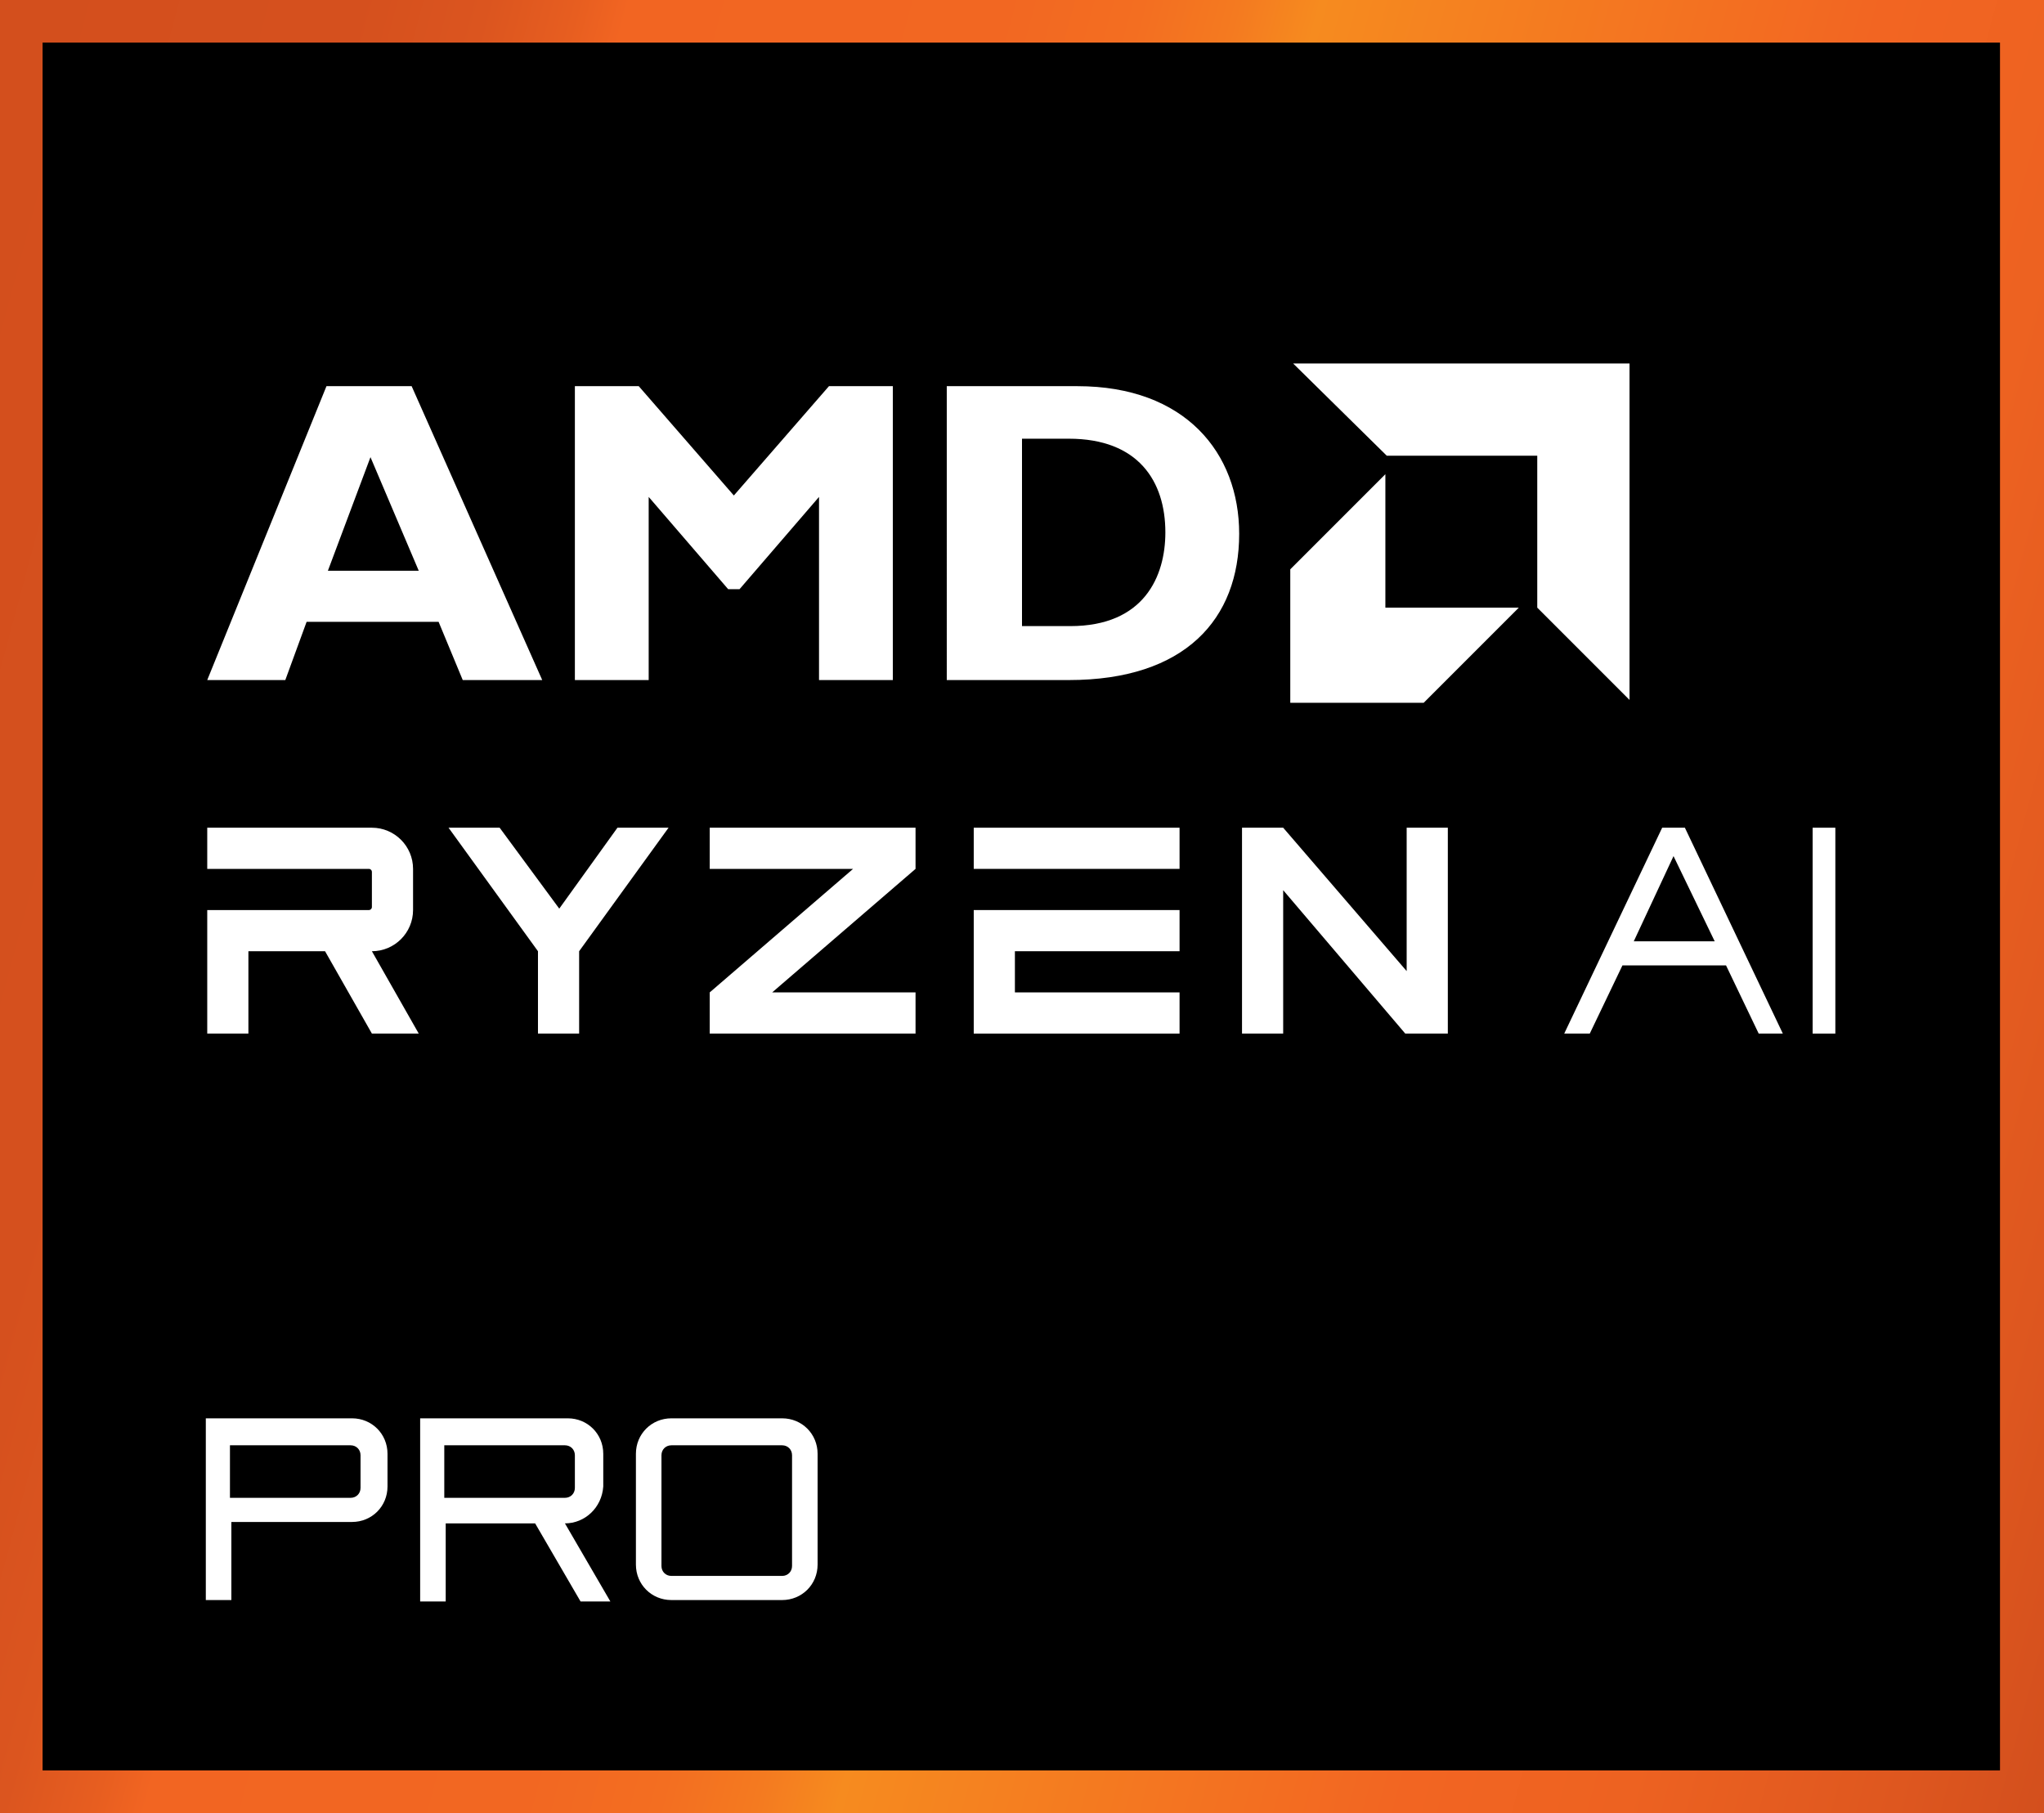 <?xml version="1.0" encoding="utf-8"?>
<!-- Generator: Adobe Illustrator 28.1.0, SVG Export Plug-In . SVG Version: 6.00 Build 0)  -->
<svg version="1.1" id="Layer_1" xmlns="http://www.w3.org/2000/svg" xmlns:xlink="http://www.w3.org/1999/xlink" x="0px" y="0px"
	 viewBox="0 0 144 127.7" style="enable-background:new 0 0 144 127.7;" xml:space="preserve">
<rect x="0" y="0" width="144" height="127.7" fill="#333333" stroke="none"/>
<style type="text/css">
	.st0{fill:url(#SVGID_1_);}
	.st1{fill:#FFFFFF;}
</style>
<g>
	<linearGradient id="SVGID_1_" gradientUnits="userSpaceOnUse" x1="-11.143" y1="41.586" x2="155.143" y2="86.142">
		<stop  offset="0" style="stop-color:#D34F1D"/>
		<stop  offset="0.142" style="stop-color:#D5501E"/>
		<stop  offset="0.193" style="stop-color:#DB551F"/>
		<stop  offset="0.229" style="stop-color:#E75E20"/>
		<stop  offset="0.249" style="stop-color:#F26522"/>
		<stop  offset="0.398" style="stop-color:#F26722"/>
		<stop  offset="0.452" style="stop-color:#F36E21"/>
		<stop  offset="0.49" style="stop-color:#F47A20"/>
		<stop  offset="0.521" style="stop-color:#F68A1F"/>
		<stop  offset="0.522" style="stop-color:#F68B1F"/>
		<stop  offset="0.745" style="stop-color:#F26522"/>
		<stop  offset="0.834" style="stop-color:#ED6221"/>
		<stop  offset="0.94" style="stop-color:#DE571F"/>
		<stop  offset="1" style="stop-color:#D34F1D"/>
	</linearGradient>
	<rect class="st0" width="144" height="127.7"/>
	<rect x="3" y="3" width="137.9" height="121.7"/>
	<g>
		<g>
			<g>
				<g id="XMLID_00000127040599532744774160000009210512068987335590_">
					<g id="XMLID_00000096748563027931805370000007298196808993616264_">
						<path id="XMLID_00000145016177704338246800000001820997284333666453_" class="st1" d="M38.2,47.9h-5.6l-1.7-4.1h-9.3l-1.5,4.1
							h-5.5L23,27.2h6L38.2,47.9z M26.1,32.2l-3,8h6.4L26.1,32.2z"/>
						<path id="XMLID_00000169521735012137792640000007009243261058946749_" class="st1" d="M58.4,27.2h4.5v20.7h-5.2V35l-5.6,6.5
							h-0.8L45.7,35v12.9h-5.2V27.2h4.5l6.7,7.7L58.4,27.2z"/>
						<path id="XMLID_00000062181886489135561360000005531335925760641433_" class="st1" d="M75.9,27.2c7.6,0,11.4,4.7,11.4,10.4
							c0,6-3.8,10.3-12,10.3h-8.6V27.2H75.9z M72,44.1h3.4c5.2,0,6.7-3.5,6.7-6.6c0-3.6-1.9-6.6-6.8-6.6H72V44.1z"/>
					</g>
					<g id="XMLID_00000011027547645145162440000003167396658537145247_">
						<polygon id="XMLID_00000178181152177174596590000016597553497926698891_" class="st1" points="108.3,32.1 97.7,32.1 
							91.1,25.6 114.8,25.6 114.8,49.3 108.3,42.8 						"/>
						<polygon id="XMLID_00000030488170335399089630000004635592464119271591_" class="st1" points="97.6,42.8 97.6,33.4 90.9,40.1 
							90.9,49.5 100.3,49.5 107,42.8 						"/>
					</g>
				</g>
			</g>
			<g>
				<polygon class="st1" points="50,61.2 60.1,61.2 50,69.9 50,72.8 64.5,72.8 64.5,69.9 54.4,69.9 64.5,61.2 64.5,58.3 50,58.3 
									"/>
				<polygon class="st1" points="39.4,64 35.2,58.3 31.6,58.3 37.9,67 37.9,72.8 40.8,72.8 40.8,67 47.1,58.3 43.5,58.3 				"/>
				<g>
					<rect x="68.6" y="58.3" class="st1" width="14.5" height="2.9"/>
					<g>
						<polygon class="st1" points="68.6,64.1 68.6,72.8 83.1,72.8 83.1,69.9 71.5,69.9 71.5,67 83.1,67 83.1,64.1 						"/>
					</g>
				</g>
				<g>
					<path class="st1" d="M17.5,67h5.4l3.3,5.8h3.3L26.2,67h0c1.6,0,2.9-1.3,2.9-2.9v-2.9c0-1.6-1.3-2.9-2.9-2.9H14.6v2.9l11.4,0
						c0.1,0,0.2,0.1,0.2,0.2v2.5c0,0.1-0.1,0.2-0.2,0.2H14.6V67v5.8h2.9V67z"/>
				</g>
				<polygon class="st1" points="99.1,58.3 99.1,68.4 90.4,58.3 87.5,58.3 87.5,72.8 90.4,72.8 90.4,62.7 99,72.8 102,72.8 
					102,58.3 				"/>
			</g>
		</g>
	</g>
	<g>
		<path class="st1" d="M123.9,72.8l-2.3-4.8h-7.3l-2.3,4.8h-1.8l6.9-14.5h1.6l6.9,14.5H123.9z M115.1,66.3h5.7l-2.9-6L115.1,66.3z"
			/>
		<path class="st1" d="M127.7,58.3h1.6v14.5h-1.6V58.3z"/>
	</g>
	<g>
		<g>
			<path class="st1" d="M14.4,99.9h10.4c1.4,0,2.5,1.1,2.5,2.5v2.3c0,1.4-1.1,2.5-2.5,2.5h-8.5v5.5h-1.8V99.9z M25.4,102.5
				c0-0.4-0.3-0.7-0.7-0.7h-8.5v3.7h8.5c0.4,0,0.7-0.3,0.7-0.7V102.5z"/>
			<path class="st1" d="M39.8,107.3l3.2,5.5h-2.1l-3.2-5.5h-6.3v5.5h-1.8V99.9h10.4c1.4,0,2.5,1.1,2.5,2.5v2.3
				C42.4,106.2,41.2,107.3,39.8,107.3L39.8,107.3z M31.3,101.8v3.7h8.5c0.4,0,0.7-0.3,0.7-0.7v-2.3c0-0.4-0.3-0.7-0.7-0.7H31.3z"/>
			<path class="st1" d="M55.1,99.9c1.4,0,2.5,1.1,2.5,2.5v7.8c0,1.4-1.1,2.5-2.5,2.5h-7.8c-1.4,0-2.5-1.1-2.5-2.5v-7.8
				c0-1.4,1.1-2.5,2.5-2.5H55.1z M55.8,102.5c0-0.4-0.3-0.7-0.7-0.7h-7.8c-0.4,0-0.7,0.3-0.7,0.7v7.8c0,0.4,0.3,0.7,0.7,0.7h7.8
				c0.4,0,0.7-0.3,0.7-0.7V102.5z"/>
		</g>
	</g>
</g>
</svg>
